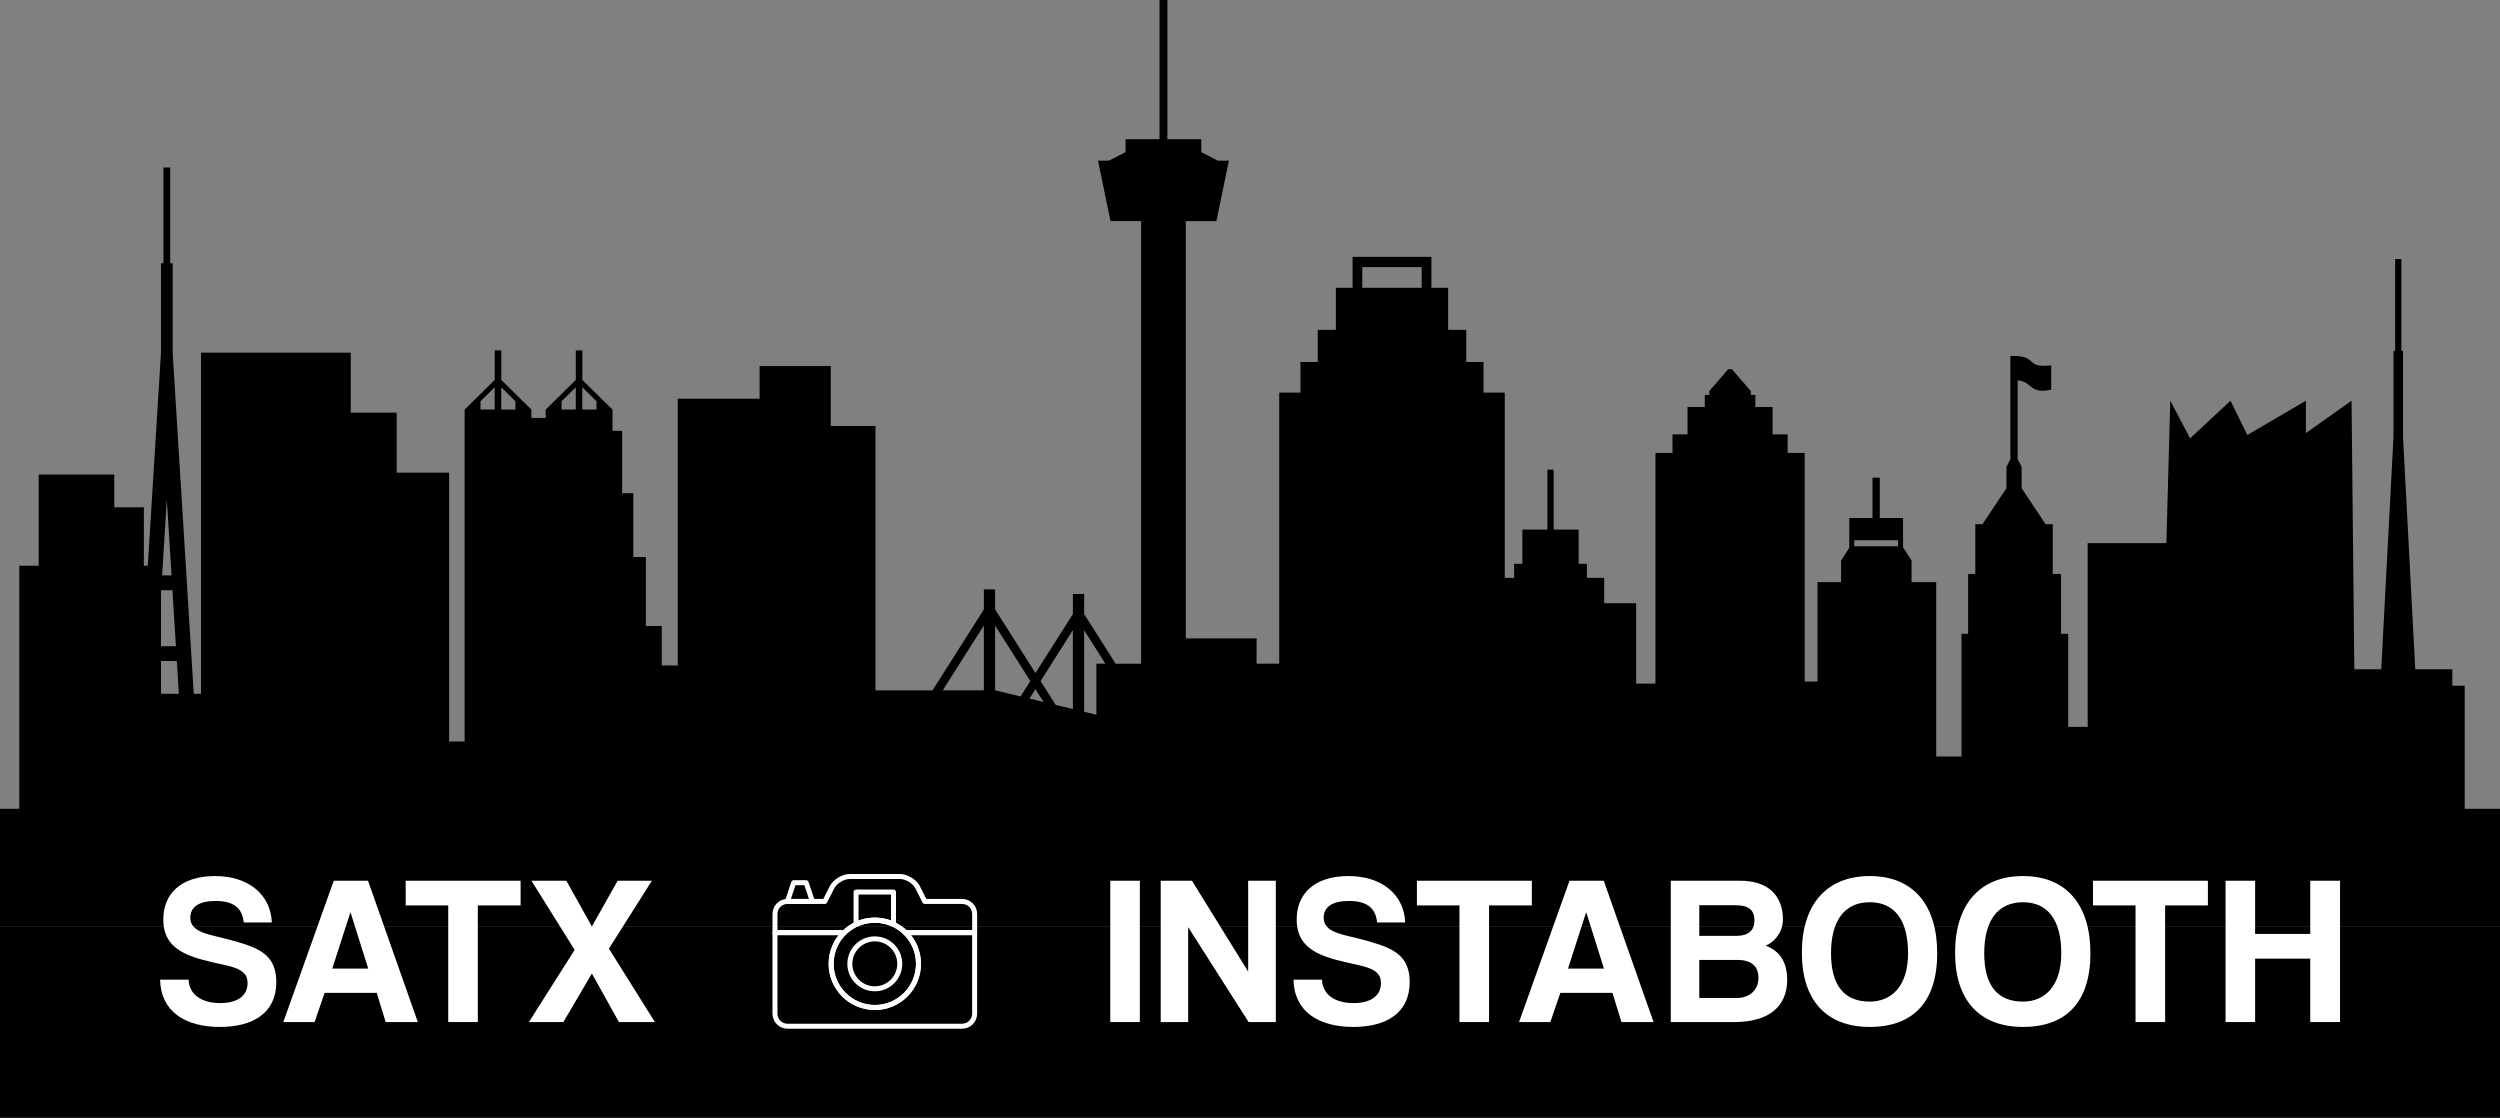 <?xml version="1.0" encoding="UTF-8"?> <svg xmlns="http://www.w3.org/2000/svg" id="Layer_2" data-name="Layer 2" viewBox="0 0 1174.81 525.28"><rect x="0" y="0" width="1174.81" height="525.28" fill="#808080" stroke="none"/><defs><style> .cls-1 { fill: #fff; } .cls-2 { fill: none; stroke: #fff; stroke-linecap: round; stroke-linejoin: round; stroke-width: 2.35px; } .cls-3 { fill-rule: evenodd; } </style></defs><g id="Layer_1-2" data-name="Layer 1"><g><g><path class="cls-3" d="M467.61,293.94v30.47h.06s0,0,0,0l11.92,2.87,4.59-7.23-16.57-26.11m18.97,29.9l3.84,6.05-6.65-1.6,2.82-4.44m-410.94-13.22h7.45l.95,15.4h-8.4v-15.4m433.81,23.85v-38.35l9.99,15.74h-4.23v23.99l-5.76-1.39m-20.47-14.42l15.18-23.93v37.08l-8.07-1.94-7.11-11.21m-26.66-26.11v30.47h-19.33l19.33-30.47m-381.3-16.59l1.63,26.31h-7.01v-24.63l.1-1.68h5.28m810.93-23.47v2.84h-20.62v-2.84h20.62M78.39,234.68l2.21,35.72h-4.42l2.21-35.72m192.18-52.68v10.46h-6.67v-3.9l6.67-6.57m-38.1,0v10.46h-6.67v-3.9l6.67-6.57m9.75,6.57v3.9h-6.67v-10.47l6.67,6.57m31.42,3.9v-10.47l6.67,6.57v3.9h-6.67m366.53-57.21v-9.71h27.92v9.71h-27.92M0,380.08H9.07v-114.22h9.12v-42.86H53.7v15.41h13.9v27.45h1.85l6.19-99.96v-42.18h1.16v-45.01h3.18v45.01h1.16v42.21l9.91,160.09h3.41V165.74h70.38v28.18h21.57v28.19h24.65v126.35h7.28V192.46s5.82-5.73,5.82-5.73h0s8.32-8.19,8.32-8.19v-13.87h3.08v13.87l8.36,8.23,5.79,5.7v3.94h6.74v-3.94s5.82-5.73,5.82-5.73h0s8.32-8.19,8.32-8.19v-13.87h3.08v13.87l9.31,9.16h0s4.84,4.76,4.84,4.76v10.01h4.53v29.29h5.26v30.02h5.91v32.39h7.45v18.53h7.52v-125.33h38.46v-15.34h33.44v28.16h21.01v124.23h26.8s24.14-38.05,24.14-38.05v-9.42h5.28v9.42l18.97,29.9,17.59-27.72v-9.42h5.28v9.43l14.8,23.33h11.97V103.9h-14.38l-5.88-28.4h5.17l7.8-4v-6.08h15.95V0h3.69V65.42h15.94v6.08l7.8,4.01h5.17l-5.88,28.4h-14.38v196.08h33.27v11.89h10.64v-127.38h9.98v-14.39h8.13v-15.1h8.5v-19.75h7.86v-9.71h0v-4.84h37.05v1.37h0v13.17h7.86v19.75h8.5v15.1h8.12v14.39h9.98v87.07h4.4v-6.61h3.88v-16.07h2.39s9.36,0,9.36,0v-28.18h2.94v28.18h9.36s2.39,0,2.39,0v16.07h3.88v6.61h8.11v11.89h15.03v37.79h9.07v-108.4h8.01v-8.7h7.06v-12.87h8.12v-5.68h2.13v-1.82h0s8.91-10.32,8.91-10.32h1.68s8.91,10.32,8.91,10.32v1.82h2.13v5.68h8.11v12.87h7.06v8.7h8.01v107.42h6.03v-46.69h11.07v-10.14l3.85-5.97v-3.57h0v-10.47h10.92v-18.95h3.42v18.95h10.93v8.85h0v4.95l4.01,6.2h0v10.15h11.57v81.93h11.9v-57.65h3.11v-28.14h3.37v-23.38h3.37l11.26-16.9v-10.03h0s1.85-3.64,1.85-3.64v-48.46h3.43v.05c8.8,.57,4.14,5.67,15.76,4.34v11.44c-10.52,2.26-8.7-3.85-15.76-4.37v37l1.85,3.63h0v10.04l11.26,16.9h3.37v23.38h3.89v28.14h3.37v43.72h9.15v-86.33h36.99l1.82-66.93,9.33,17.67,18.98-17.67,7.92,16.11,27.51-16.11v15.21l21.45-15.21,1.3,126.19h12.66l5.75-109.16v-40.45h.77v-43.15h2.94v43.15h.77v40.46l5.75,109.15h17.41v7.75h5.83v57.83h16.63v55.21H0v-55.21"></path><polyline class="cls-3" points="0 435.28 0 525.28 1174.81 525.28 1174.81 435.28"></polyline></g><g><path class="cls-1" d="M114.54,433.48c-.7-6.8-4.8-10.1-13.2-10.1-7.8,0-11.9,2.8-11.9,7.8,0,4.2,2.9,6.6,10.3,8.4,7.5,1.8,14.8,3.6,19.7,5.8,5.8,2.6,10.4,6.7,10.4,16.1,0,14.6-11,21.1-26.5,21.1-16.4,0-27.8-7.3-28.1-22.2h13.4c.2,6.8,5.9,11,14.8,11,8.2,0,12.9-3.5,12.9-9.4,0-3.9-2-6.6-10.3-8.4-8.2-1.8-13.5-3-18.2-5.1-7.1-3.2-11.1-8-11.1-16.4,0-11.9,8.1-20.4,24.3-20.4s26.2,9.1,26.7,21.8h-13.2Z"></path><path class="cls-1" d="M181.24,480.28l-4.2-13.7h-24.5l-4.7,13.7h-14.7l23.7-66.4h16.1l23.4,66.4h-15.1Zm-16.5-51.5h-.1l-8.5,26.4h16.9l-8.3-26.4Z"></path><path class="cls-1" d="M210.64,480.28v-54.8h-20v-11.6h54v11.6h-20.1v54.8h-13.9Z"></path><path class="cls-1" d="M290.84,480.28l-12.7-22.8-13.4,22.8h-16.2l21.5-33.9-20.3-32.5h16.4l12,21.5,12.1-21.5h16.1l-20.2,31.9,21.6,34.5h-16.9Z"></path></g><g><path class="cls-1" d="M521.74,480.28v-66.4h13.9v66.4h-13.9Z"></path><path class="cls-1" d="M586.74,480.28l-28.4-44.6v44.6h-12.9v-66.4h14.7l26.4,42.7v-42.7h13v66.4h-12.8Z"></path><path class="cls-1" d="M647.14,433.48c-.7-6.8-4.8-10.1-13.2-10.1-7.8,0-11.9,2.8-11.9,7.8,0,4.2,2.9,6.6,10.3,8.4,7.5,1.8,14.8,3.6,19.7,5.8,5.8,2.6,10.4,6.7,10.4,16.1,0,14.6-11,21.1-26.5,21.1-16.4,0-27.8-7.3-28.1-22.2h13.4c.2,6.8,5.9,11,14.8,11,8.2,0,12.9-3.5,12.9-9.4,0-3.9-2-6.6-10.3-8.4-8.2-1.8-13.5-3-18.2-5.1-7.1-3.2-11.1-8-11.1-16.4,0-11.9,8.1-20.4,24.3-20.4s26.2,9.1,26.7,21.8h-13.2Z"></path><path class="cls-1" d="M685.84,480.28v-54.8h-20v-11.6h54v11.6h-20.1v54.8h-13.9Z"></path><path class="cls-1" d="M761.94,480.28l-4.2-13.7h-24.5l-4.7,13.7h-14.7l23.7-66.4h16.1l23.4,66.4h-15.1Zm-16.5-51.5h-.1l-8.5,26.4h16.9l-8.3-26.4Z"></path><path class="cls-1" d="M785.14,480.28v-66.4h32.7c13,0,20,7,20,18.1,0,5.7-3.5,10.5-8.1,12.4,5.6,2.1,10.1,6.6,10.1,16.1,0,12.1-8.1,19.8-24.8,19.8h-29.9Zm13.4-54.9v14.4h17.5c5.5,0,8.4-2.5,8.4-7.2,0-5.1-2.7-7.2-9.2-7.2h-16.7Zm17.6,43.6c6.4,0,10.2-4.1,10.2-9.5,0-5.8-3.8-8.4-10-8.4h-17.8v17.9h17.6Z"></path><path class="cls-1" d="M846.74,447.68c0-22.5,11.5-36,31.9-36s31.7,13.5,31.7,36.3-11.3,34.6-31.7,34.6-31.9-12.5-31.9-34.9Zm49.9,.3c0-15.7-6.4-24-18-24s-18.2,8.3-18.2,24,6.7,22.7,18.2,22.7c10,0,18-7,18-22.7Z"></path><path class="cls-1" d="M918.74,447.68c0-22.5,11.5-36,31.9-36s31.7,13.5,31.7,36.3-11.3,34.6-31.7,34.6-31.9-12.5-31.9-34.9Zm49.9,.3c0-15.7-6.4-24-18-24s-18.2,8.3-18.2,24,6.7,22.7,18.2,22.7c10,0,18-7,18-22.7Z"></path><path class="cls-1" d="M1003.54,480.28v-54.8h-20v-11.6h54v11.6h-20.1v54.8h-13.9Z"></path><path class="cls-1" d="M1085.64,480.28v-29.8h-25.9v29.8h-13.9v-66.4h13.9v25h25.9v-25h14v66.4h-14Z"></path></g><g><path class="cls-2" d="M425.44,438.26c3.81,3.73,6.18,8.92,6.18,14.66,0,11.33-9.19,20.52-20.52,20.52s-20.53-9.19-20.53-20.52c0-5.75,2.37-10.94,6.18-14.66h-32.57v38.12c0,3.24,2.63,5.86,5.86,5.86h82.1c3.24,0,5.86-2.62,5.86-5.86v-38.12h-32.56Z"></path><polygon class="cls-2" points="381.77 423.6 370.04 423.6 372.97 414.8 378.83 414.8 381.77 423.6"></polygon><path class="cls-2" d="M452.14,423.6h-17.59s-3.24-6.48-3.24-6.48c-1.44-2.89-5.26-5.24-8.49-5.24h-23.46c-3.23,0-7.05,2.36-8.49,5.25l-3.24,6.48h-17.59c-3.24,0-5.86,2.63-5.86,5.87v8.8h32.57c3.7-3.62,8.76-5.87,14.35-5.87s10.65,2.24,14.35,5.87h32.56v-8.8c0-3.24-2.63-5.86-5.87-5.86Z"></path><path class="cls-2" d="M411.09,432.4c3.15,0,6.13,.73,8.79,2v-15.2h-17.6v15.2c2.67-1.27,5.65-2,8.8-2Z"></path><path class="cls-2" d="M431.62,452.93c0,11.33-9.19,20.52-20.52,20.52s-20.53-9.19-20.53-20.52,9.19-20.53,20.53-20.53,20.52,9.19,20.52,20.53Z"></path><path class="cls-2" d="M422.82,452.93c0,6.48-5.25,11.73-11.73,11.73s-11.73-5.25-11.73-11.73,5.25-11.73,11.73-11.73,11.73,5.25,11.73,11.73Z"></path></g></g></g></svg> 